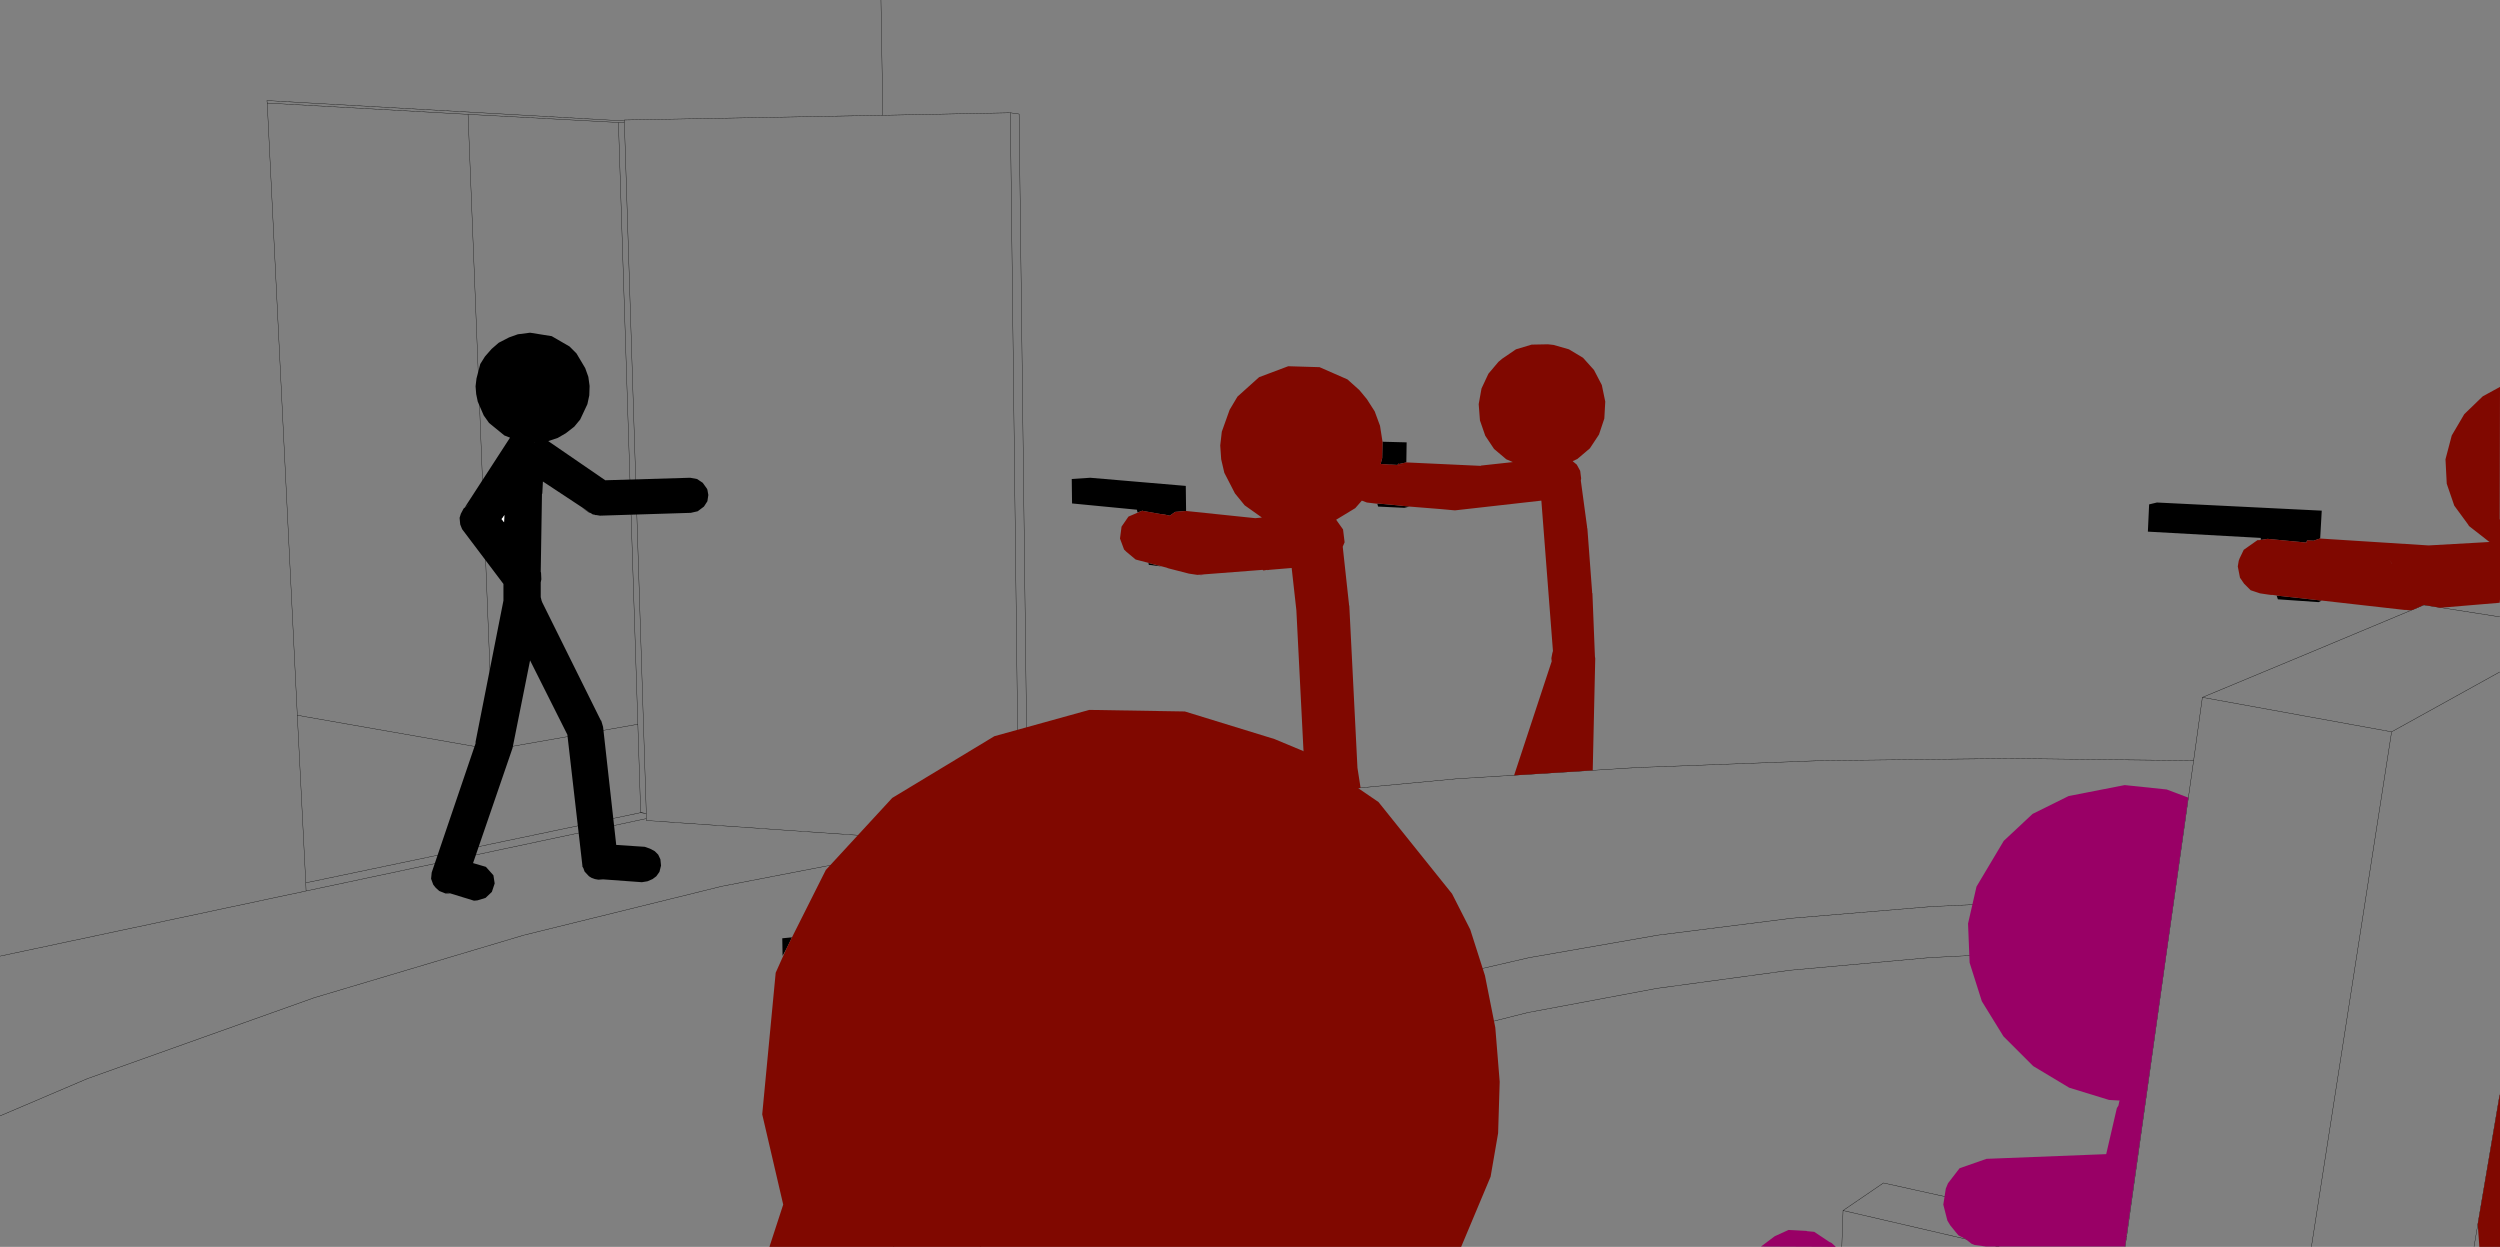 <?xml version="1.0" encoding="UTF-8" standalone="no"?>
<svg xmlns:xlink="http://www.w3.org/1999/xlink" height="199.0px" width="399.0px" xmlns="http://www.w3.org/2000/svg">
  <rect width="100%" height="100%" fill="#808080" stroke="none"/>
  <g transform="matrix(1.0, 0.0, 0.0, 1.0, 199.0, 99.0)">
    <path d="M-58.4 -99.0 L-58.1 -80.6 -37.75 -81.0 -36.35 -80.8 -35.05 26.5 -12.3 30.15 4.7 28.0 33.4 25.3 62.25 23.5 91.5 22.4 121.55 22.05 151.1 22.4 152.5 12.3 Q170.2 4.95 187.85 -2.45 L199.95 -0.55 M-58.1 -80.6 L-99.35 -79.85 -99.35 -79.7 -99.35 -79.5 -95.85 30.85 -95.85 31.65 -95.85 31.95 -47.15 35.35 -36.4 33.6 -37.75 -81.0 M-99.35 -79.5 L-100.3 -79.45 -97.2 16.6 -96.75 30.65 -95.9 30.85 -95.85 30.85 M-156.35 -82.55 L-151.55 15.15 -151.5 15.15 -151.1 15.25 -150.95 15.25 -150.75 15.3 -120.3 20.65 -124.3 -80.75 -156.35 -82.55 -156.4 -82.95 -99.35 -79.7 M-100.3 -79.45 L-124.3 -80.75 M-12.3 30.15 L-35.0 33.35 -36.4 33.6 M-35.05 26.5 L-35.0 33.35 M-42.6 100.0 L-29.85 90.9 -12.45 81.5 5.85 73.8 25.0 67.6 44.85 62.6 65.4 58.75 86.7 55.85 108.8 53.85 131.75 52.65 146.85 52.4 148.0 44.35 132.1 44.6 109.1 45.7 86.95 47.55 65.6 50.25 45.0 53.85 25.1 58.45 5.9 64.25 -12.45 71.4 -29.95 80.15 -46.3 90.95 -56.45 100.0 M-97.2 16.6 L-97.25 16.6 -120.3 20.65 M-96.75 30.65 L-96.75 30.7 -95.9 30.85 M-199.0 53.6 L-150.15 43.2 -150.2 41.9 -151.55 15.15 M-96.75 30.7 L-150.2 41.9 M-95.85 31.65 L-150.15 43.2 M-47.15 35.35 L-83.8 42.45 -115.4 50.25 -148.9 60.25 -185.05 73.15 -199.0 79.1 M199.95 8.25 L182.7 17.8 169.9 100.0 M199.95 75.8 L195.85 100.0 M151.1 22.4 L148.0 44.35 M140.15 100.0 L140.4 98.4 101.6 89.8 95.15 94.2 120.1 100.0 M146.85 52.4 L140.4 98.4 M95.15 94.2 L94.95 100.0 M182.7 17.8 L152.5 12.3" fill="none" stroke="#000000" stroke-linecap="round" stroke-linejoin="round" stroke-width="0.05"/>
    <path d="M25.45 -25.2 L24.35 -24.95 24.15 -25.0 24.05 -24.8 23.05 -24.85 22.7 -24.85 21.35 -24.95 21.6 -25.9 21.65 -28.5 25.5 -28.4 25.45 -25.2 M-9.7 -17.45 L-9.75 -17.45 -11.45 -17.3 -12.3 -16.7 -13.25 -16.9 -13.75 -16.95 -16.55 -17.45 -16.65 -17.5 -16.8 -17.45 -17.45 -17.2 -17.55 -17.65 -27.9 -18.65 -27.95 -22.55 -25.0 -22.75 -9.75 -21.45 -9.7 -17.45 M20.8 -18.65 L24.05 -18.35 25.0 -18.25 25.5 -18.2 25.95 -18.15 25.15 -17.95 20.95 -18.15 20.8 -18.65 M171.3 -13.05 L171.25 -13.05 170.25 -12.7 169.2 -12.75 169.1 -12.4 162.9 -13.0 162.0 -12.85 161.85 -12.85 161.85 -12.95 161.85 -12.9 161.85 -12.95 161.8 -13.15 143.8 -14.15 144.0 -18.5 145.25 -18.8 171.55 -17.5 171.3 -13.05 M164.8 -3.9 L165.25 -3.85 171.55 -3.15 171.05 -2.9 164.55 -3.35 164.35 -3.95 164.8 -3.9 M-122.35 -40.9 L-121.6 -42.1 -120.55 -43.3 -119.4 -44.3 -117.75 -45.15 -116.35 -45.65 -114.4 -45.9 -110.95 -45.35 -108.1 -43.7 -107.0 -42.6 -105.6 -40.25 -105.1 -38.85 -104.9 -37.4 -104.95 -35.9 -105.25 -34.5 -106.4 -32.05 -107.35 -30.9 -108.7 -29.85 -110.0 -29.1 -111.5 -28.6 -102.4 -22.35 -88.85 -22.75 -87.75 -22.55 -86.85 -21.95 -86.2 -21.05 -86.1 -20.85 -85.95 -20.0 -86.1 -19.0 -86.65 -18.15 -87.65 -17.4 -88.75 -17.15 -103.25 -16.7 -103.85 -16.8 -104.0 -16.8 -104.1 -16.85 -104.4 -16.9 -104.7 -17.1 -112.35 -22.15 -112.45 -20.2 -112.5 -20.2 -112.7 -7.75 -112.65 -7.6 -112.6 -6.55 -112.7 -6.05 -112.7 -3.7 -112.55 -3.1 -112.45 -2.85 -103.1 16.0 -103.05 16.0 -102.75 17.0 -100.65 35.85 -96.1 36.15 -95.25 36.45 -94.5 36.85 -93.95 37.4 -93.6 38.15 -93.5 39.15 -93.75 40.15 -94.25 40.85 -94.85 41.3 -95.65 41.65 -96.55 41.8 -102.7 41.35 -102.8 41.35 -103.5 41.4 -104.05 41.3 -104.6 41.1 -105.0 40.85 -105.7 40.1 -105.9 39.55 -106.05 39.3 -106.05 39.15 -108.45 18.25 -114.4 6.4 -117.2 20.4 -123.5 38.75 -121.45 39.35 -120.25 40.7 -120.05 42.0 -120.5 43.35 -121.5 44.3 -122.8 44.7 -123.35 44.75 -127.9 43.35 -127.15 43.6 -127.9 43.6 -128.9 43.2 -129.45 42.7 -129.85 42.2 -130.2 41.25 -130.1 40.25 -123.1 19.65 -123.1 19.4 -118.65 -3.15 -118.65 -5.8 -125.25 -14.55 -125.55 -15.3 -125.65 -16.35 -125.45 -17.0 -125.0 -17.85 -123.95 -18.7 -124.8 -18.05 -117.6 -29.15 -118.5 -29.5 -120.95 -31.5 -121.8 -32.7 -122.75 -34.9 -123.0 -36.1 -123.1 -37.35 -122.95 -38.6 -122.35 -40.9 M-113.65 -28.3 L-113.7 -28.35 -113.7 -28.3 -113.65 -28.3 M-104.7 -17.1 L-105.0 -17.2 -106.1 -17.95 -104.7 -17.1 M-118.55 -15.65 L-118.5 -16.8 -118.75 -16.4 -118.85 -16.3 -118.95 -16.15 -118.55 -15.65 M-13.65 -8.6 L-15.65 -8.85 -15.7 -9.15 -13.65 -8.6" fill="#000000" fill-rule="evenodd" stroke="none"/>
    <path d="M-6.85 -7.3 L-7.3 -7.2 -7.65 -7.25 -6.85 -7.3" fill="#8d073a" fill-rule="evenodd" stroke="none"/>
    <path d="M-118.55 -15.65 L-118.95 -16.15 -118.85 -16.3 -118.75 -16.4 -118.5 -16.8 -118.55 -15.65" fill="#ffffff" fill-rule="evenodd" stroke="none"/>
    <path d="M25.45 -25.2 L37.3 -24.65 37.4 -24.7 42.45 -25.25 41.4 -25.7 39.45 -27.35 38.05 -29.45 37.2 -31.9 37.0 -34.5 37.45 -37.0 38.55 -39.35 40.15 -41.25 40.75 -41.75 42.95 -43.25 45.45 -44.0 48.05 -44.05 48.95 -43.95 51.4 -43.25 53.65 -41.9 55.4 -39.95 56.65 -37.55 57.2 -34.9 57.05 -32.2 56.2 -29.65 54.75 -27.45 52.75 -25.75 52.0 -25.4 52.05 -25.35 52.65 -24.85 53.2 -23.85 53.35 -22.65 53.3 -22.3 54.3 -14.9 54.3 -14.8 54.35 -14.6 55.1 -4.55 55.1 -4.4 55.15 -4.3 55.55 5.75 55.6 6.1 55.2 23.95 42.65 24.75 48.65 6.55 48.6 6.05 48.75 5.25 48.85 4.9 47.0 -19.1 33.25 -17.55 33.15 -17.55 30.95 -17.75 27.2 -18.05 26.6 -18.1 25.95 -18.15 25.5 -18.2 25.0 -18.25 24.05 -18.35 20.8 -18.65 20.8 -18.6 19.15 -18.8 18.35 -19.1 17.3 -17.9 14.25 -16.05 15.35 -14.5 15.6 -12.45 15.3 -11.75 16.3 -2.55 16.3 -2.45 16.35 -2.3 17.65 23.55 18.15 26.75 7.55 27.7 8.9 24.6 8.85 24.55 8.95 23.8 9.15 23.05 7.9 -1.6 7.15 -8.35 3.55 -8.05 3.3 -8.0 3.25 -8.05 2.65 -7.95 2.5 -8.05 -7.9 -7.25 -9.25 -7.45 -12.55 -8.3 -12.8 -8.4 -17.75 -9.7 -19.25 -10.95 -19.6 -11.3 -20.25 -13.05 -20.0 -14.95 -18.9 -16.55 -16.8 -17.45 -16.65 -17.5 -16.55 -17.45 -13.75 -16.95 -13.25 -16.9 -12.3 -16.7 -11.45 -17.3 -9.75 -17.45 -9.7 -17.45 1.35 -16.3 2.4 -16.4 -0.35 -18.35 -1.9 -20.25 -3.6 -23.55 -4.1 -25.7 -4.25 -27.9 -4.0 -30.1 -2.75 -33.6 -1.5 -35.7 1.95 -38.8 6.6 -40.55 11.6 -40.4 16.05 -38.45 17.95 -36.75 19.15 -35.3 20.4 -33.35 21.25 -31.05 21.65 -28.5 21.6 -25.9 21.35 -24.95 22.7 -24.85 23.05 -24.85 25.2 -24.7 24.05 -24.8 24.15 -25.0 24.35 -24.95 25.45 -25.2 M161.85 -12.9 L161.85 -12.95 161.85 -12.85 162.0 -12.85 162.9 -13.0 169.1 -12.4 169.2 -12.75 170.25 -12.7 171.25 -13.05 171.3 -13.05 188.6 -11.95 198.35 -12.5 198.25 -12.55 195.05 -15.05 194.9 -15.3 192.7 -18.3 191.5 -21.8 191.3 -25.7 192.3 -29.5 194.3 -32.9 197.25 -35.75 200.0 -37.25 199.95 -16.1 200.0 -16.1 200.0 -3.35 199.95 -2.8 190.45 -2.0 187.85 -2.45 186.05 -1.65 185.45 -1.6 185.1 -1.65 184.8 -1.65 171.55 -3.15 165.25 -3.85 164.8 -3.9 163.7 -4.05 163.45 -4.05 163.05 -4.1 161.7 -4.3 160.2 -4.8 159.15 -5.85 158.5 -6.8 158.15 -8.6 158.3 -9.5 158.45 -9.9 159.1 -11.25 161.3 -12.8 161.65 -12.8 161.85 -12.9 M182.35 -9.65 L182.8 -8.95 182.75 -9.05 182.35 -9.65 M196.45 96.4 L200.0 75.5 200.0 100.0 196.7 100.0 196.7 99.95 196.45 96.4" fill="#800800" fill-rule="evenodd" stroke="none"/>
    <path d="M89.45 97.5 L90.55 97.6 92.35 98.8 92.65 99.0 93.25 99.4 92.95 99.2 93.35 99.4 94.0 100.0 82.05 99.95 84.25 98.3 86.45 97.3 89.3 97.45 89.45 97.5 M146.8 27.0 L150.25 28.3 140.15 99.95 118.0 99.95 116.15 99.7 115.65 99.5 114.7 98.75 113.55 98.15 112.25 96.55 111.8 95.8 111.15 93.25 111.55 90.7 111.9 89.85 113.75 87.45 118.05 85.95 137.15 85.2 138.85 77.85 139.1 77.45 139.25 76.75 139.3 76.65 137.6 76.55 131.25 74.6 125.5 71.15 120.75 66.4 117.3 60.8 115.35 54.65 115.1 48.4 116.45 42.5 120.8 35.2 125.4 30.9 131.15 28.05 140.1 26.3 146.8 27.0" fill="#990066" fill-rule="evenodd" stroke="none"/>
    <path d="M-73.5 52.45 L-74.1 53.55 -74.15 50.75 -72.6 50.6 -73.5 52.45" fill="#000000" fill-rule="evenodd" stroke="none"/>
    <path d="M-72.6 50.6 L-67.2 39.85 -56.6 28.35 -40.3 18.5 -25.15 14.3 -9.9 14.55 4.4 18.95 9.2 20.95 21.0 29.0 32.75 43.65 35.65 49.35 38.0 56.7 39.65 65.0 40.35 73.65 40.1 81.85 38.9 88.8 34.2 100.0 -76.2 100.0 -74.0 93.25 -77.35 78.85 -75.2 56.25 -73.5 52.45 -72.6 50.6" fill="#800800" fill-rule="evenodd" stroke="none"/>
  </g>
</svg>

